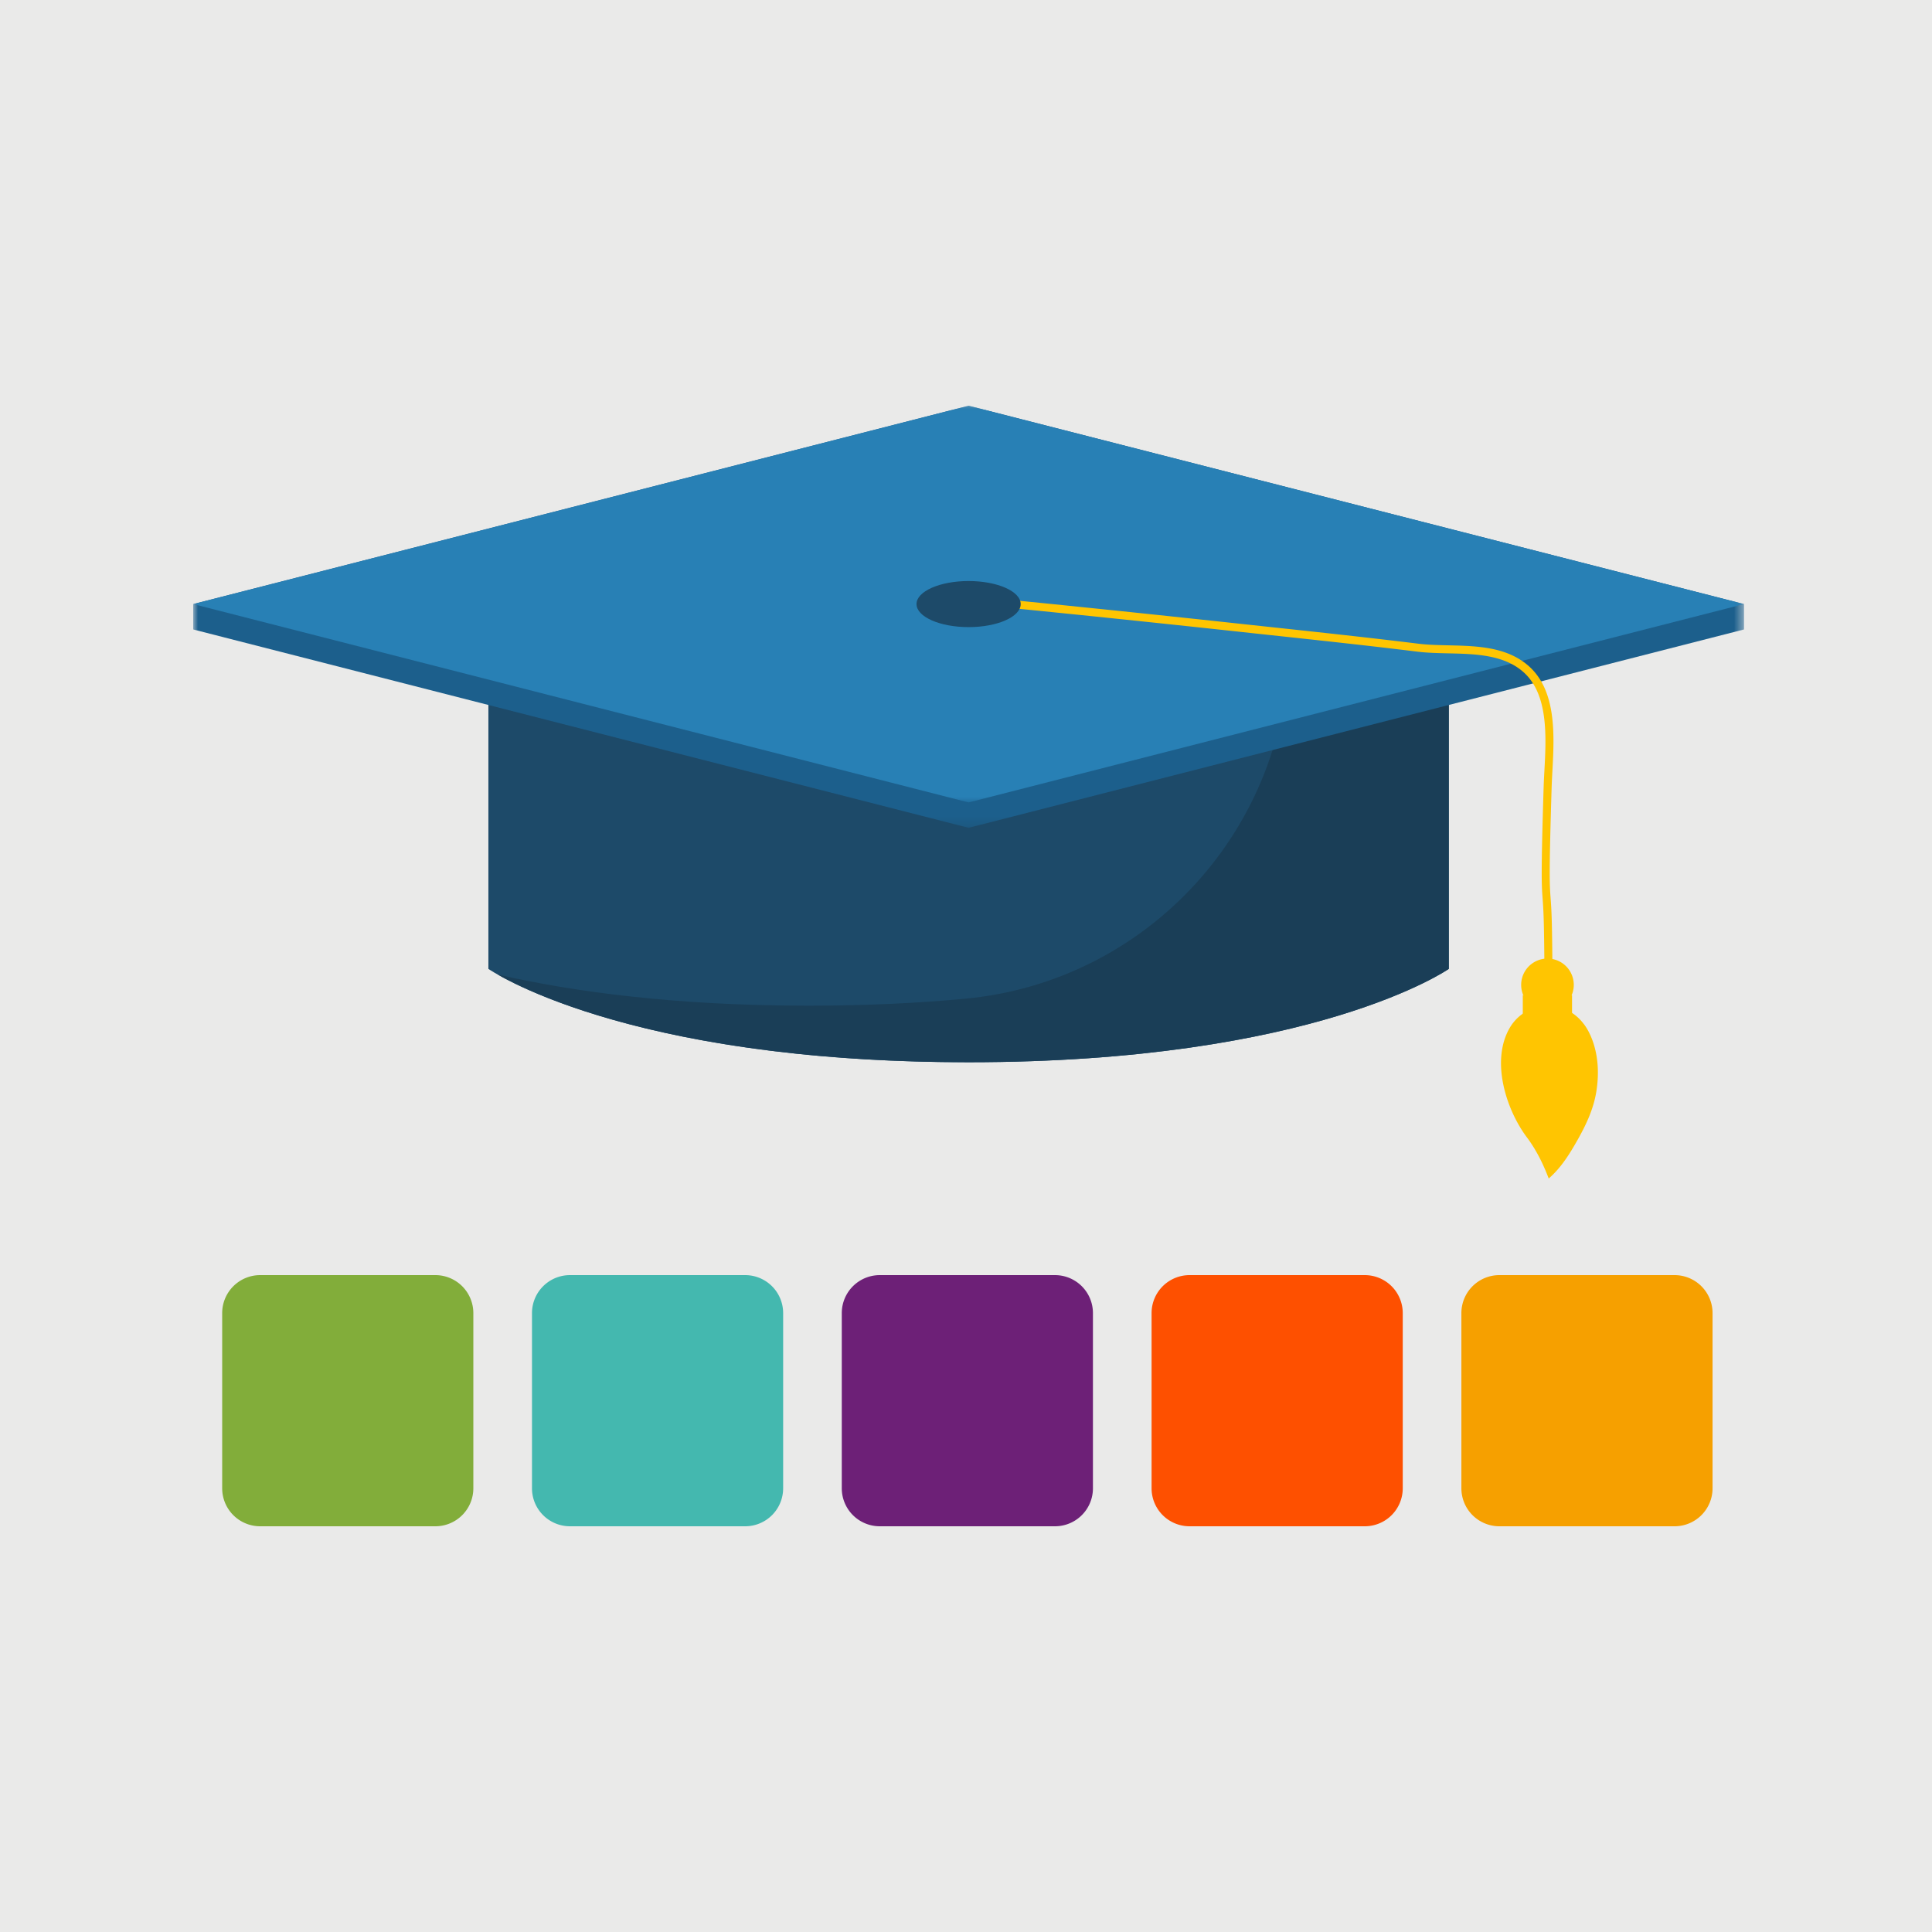 <svg width="200" height="200" viewBox="0 0 200 200" xmlns="http://www.w3.org/2000/svg" xmlns:xlink="http://www.w3.org/1999/xlink">
    <defs>
        <path id="tgotohs5fa" d="M0 0h160.538v43.695H0z"/>
        <path id="y93hdm9d5c" d="M0 0h160.538v41.068H0z"/>
        <path id="k8qhlff8ye" d="M0 0h87.708v34.798H0z"/>
    </defs>
    <g fill="none" fill-rule="evenodd">
        <g transform="translate(-39)">
            <rect fill="#EAEAE9" width="279" height="200" rx="10"/>
            <path d="M139.27 62.534 89.558 68.48v31.818s13.83 9.664 49.71 9.664 49.71-9.664 49.71-9.664V68.48l-49.71-5.947z" fill="#1D4A69"/>
            <path d="M172.443 66.502c0 19.105-14.518 35.106-33.54 36.885-4.8.45-10.178.72-16.17.72-13.888 0-24.46-1.45-32.217-3.226 3.662 2.087 18.22 9.082 48.753 9.082 35.88 0 49.71-9.664 49.71-9.664V68.48l-16.536-1.979z" fill="#1A3E57"/>
            <g transform="translate(59 42)">
                <mask id="ietjy3rvkb" fill="#fff">
                    <use xlink:href="#tgotohs5fa"/>
                </mask>
                <path fill="#1C5F8C" mask="url(#ietjy3rvkb)" d="M80.27 0 0 20.534v2.627l80.27 20.534 80.269-20.534v-2.627z"/>
            </g>
            <g transform="translate(59 42)">
                <mask id="kv05qrm0wd" fill="#fff">
                    <use xlink:href="#y93hdm9d5c"/>
                </mask>
                <path fill="#2880B5" mask="url(#kv05qrm0wd)" d="M80.27 0 0 20.534l80.27 20.534 80.269-20.534z"/>
            </g>
            <path d="m199.66 105.412-.83-.025c.001-.035.104-3.514 0-9.106-.033-1.802-.09-2.58-.14-3.267-.105-1.447-.176-2.404.107-11.55.017-.528.047-1.092.079-1.679.192-3.558.43-7.986-2.24-10.272-2.044-1.751-4.947-1.817-7.755-1.88-1.105-.026-2.15-.05-3.141-.172-5.103-.629-10.304-1.188-15.334-1.727l-3.734-.403a2700.878 2700.878 0 0 0-22.95-2.384l.082-.826c.105.01 10.654 1.052 22.958 2.386l3.734.402c5.032.54 10.235 1.099 15.345 1.728.951.118 1.975.14 3.06.166 2.953.067 6.006.136 8.275 2.08 2.98 2.552 2.73 7.207 2.528 10.947-.031.58-.061 1.137-.078 1.66-.28 9.102-.213 10.042-.109 11.464.052.697.11 1.487.143 3.312.104 5.614.001 9.111 0 9.146" fill="#FFC501"/>
            <path d="M144.662 62.534c0 1.317-2.415 2.385-5.392 2.385-2.979 0-5.393-1.068-5.393-2.385 0-1.318 2.414-2.386 5.393-2.386 2.977 0 5.392 1.068 5.392 2.386" fill="#1D4A69"/>
            <path d="M201.917 101.952a2.723 2.723 0 1 1-5.446 0 2.723 2.723 0 0 1 5.446 0" fill="#FFC501"/>
            <path d="M199.193 103.395c-2.132 0-2.554-.393-2.554-.393v2.208h5.097v-2.208s-.41.393-2.543.393" fill="#FFC501"/>
            <path d="M202.916 105.961c-.859-1.142-2.218-1.855-3.662-1.855a4.623 4.623 0 0 0-3.946 2.261c-2.012 3.4-.426 8.481 1.783 11.41.132.175.26.355.381.537.03.044.056.087.086.13.093.145.186.29.274.434l.065.112a17.26 17.26 0 0 1 .305.534c.098.182.193.363.282.542.346.694.622 1.36.838 1.934 1.284-1.112 2.18-2.562 3.005-4.028.87-1.544 1.626-3.156 1.916-4.919.77-4.68-1.324-7.102-1.327-7.092" fill="#FFC501"/>
            <g>
                <path d="M84.068 158H65.933A3.933 3.933 0 0 1 62 154.067v-18.134A3.933 3.933 0 0 1 65.933 132h18.135A3.933 3.933 0 0 1 88 135.933v18.134A3.933 3.933 0 0 1 84.068 158" fill="#82AD3A"/>
                <path d="M116.139 158H98.004a3.933 3.933 0 0 1-3.933-3.933v-18.134A3.933 3.933 0 0 1 98.004 132h18.135a3.933 3.933 0 0 1 3.932 3.933v18.134a3.933 3.933 0 0 1-3.932 3.933" fill="#44B8AF"/>
                <path d="M148.208 158h-18.135a3.933 3.933 0 0 1-3.932-3.933v-18.134a3.933 3.933 0 0 1 3.932-3.933h18.135a3.933 3.933 0 0 1 3.933 3.933v18.134a3.933 3.933 0 0 1-3.933 3.933" fill="#6D2077"/>
                <path d="M180.279 158h-18.135a3.933 3.933 0 0 1-3.933-3.933v-18.134a3.933 3.933 0 0 1 3.933-3.933h18.135a3.933 3.933 0 0 1 3.933 3.933v18.134a3.933 3.933 0 0 1-3.933 3.933" fill="#FE5000"/>
                <path d="M212.35 158h-18.135a3.933 3.933 0 0 1-3.933-3.933v-18.134a3.933 3.933 0 0 1 3.933-3.933h18.135a3.933 3.933 0 0 1 3.933 3.933v18.134A3.933 3.933 0 0 1 212.35 158" fill="#F6A000"/>
            </g>
        </g>
    </g>
</svg>
